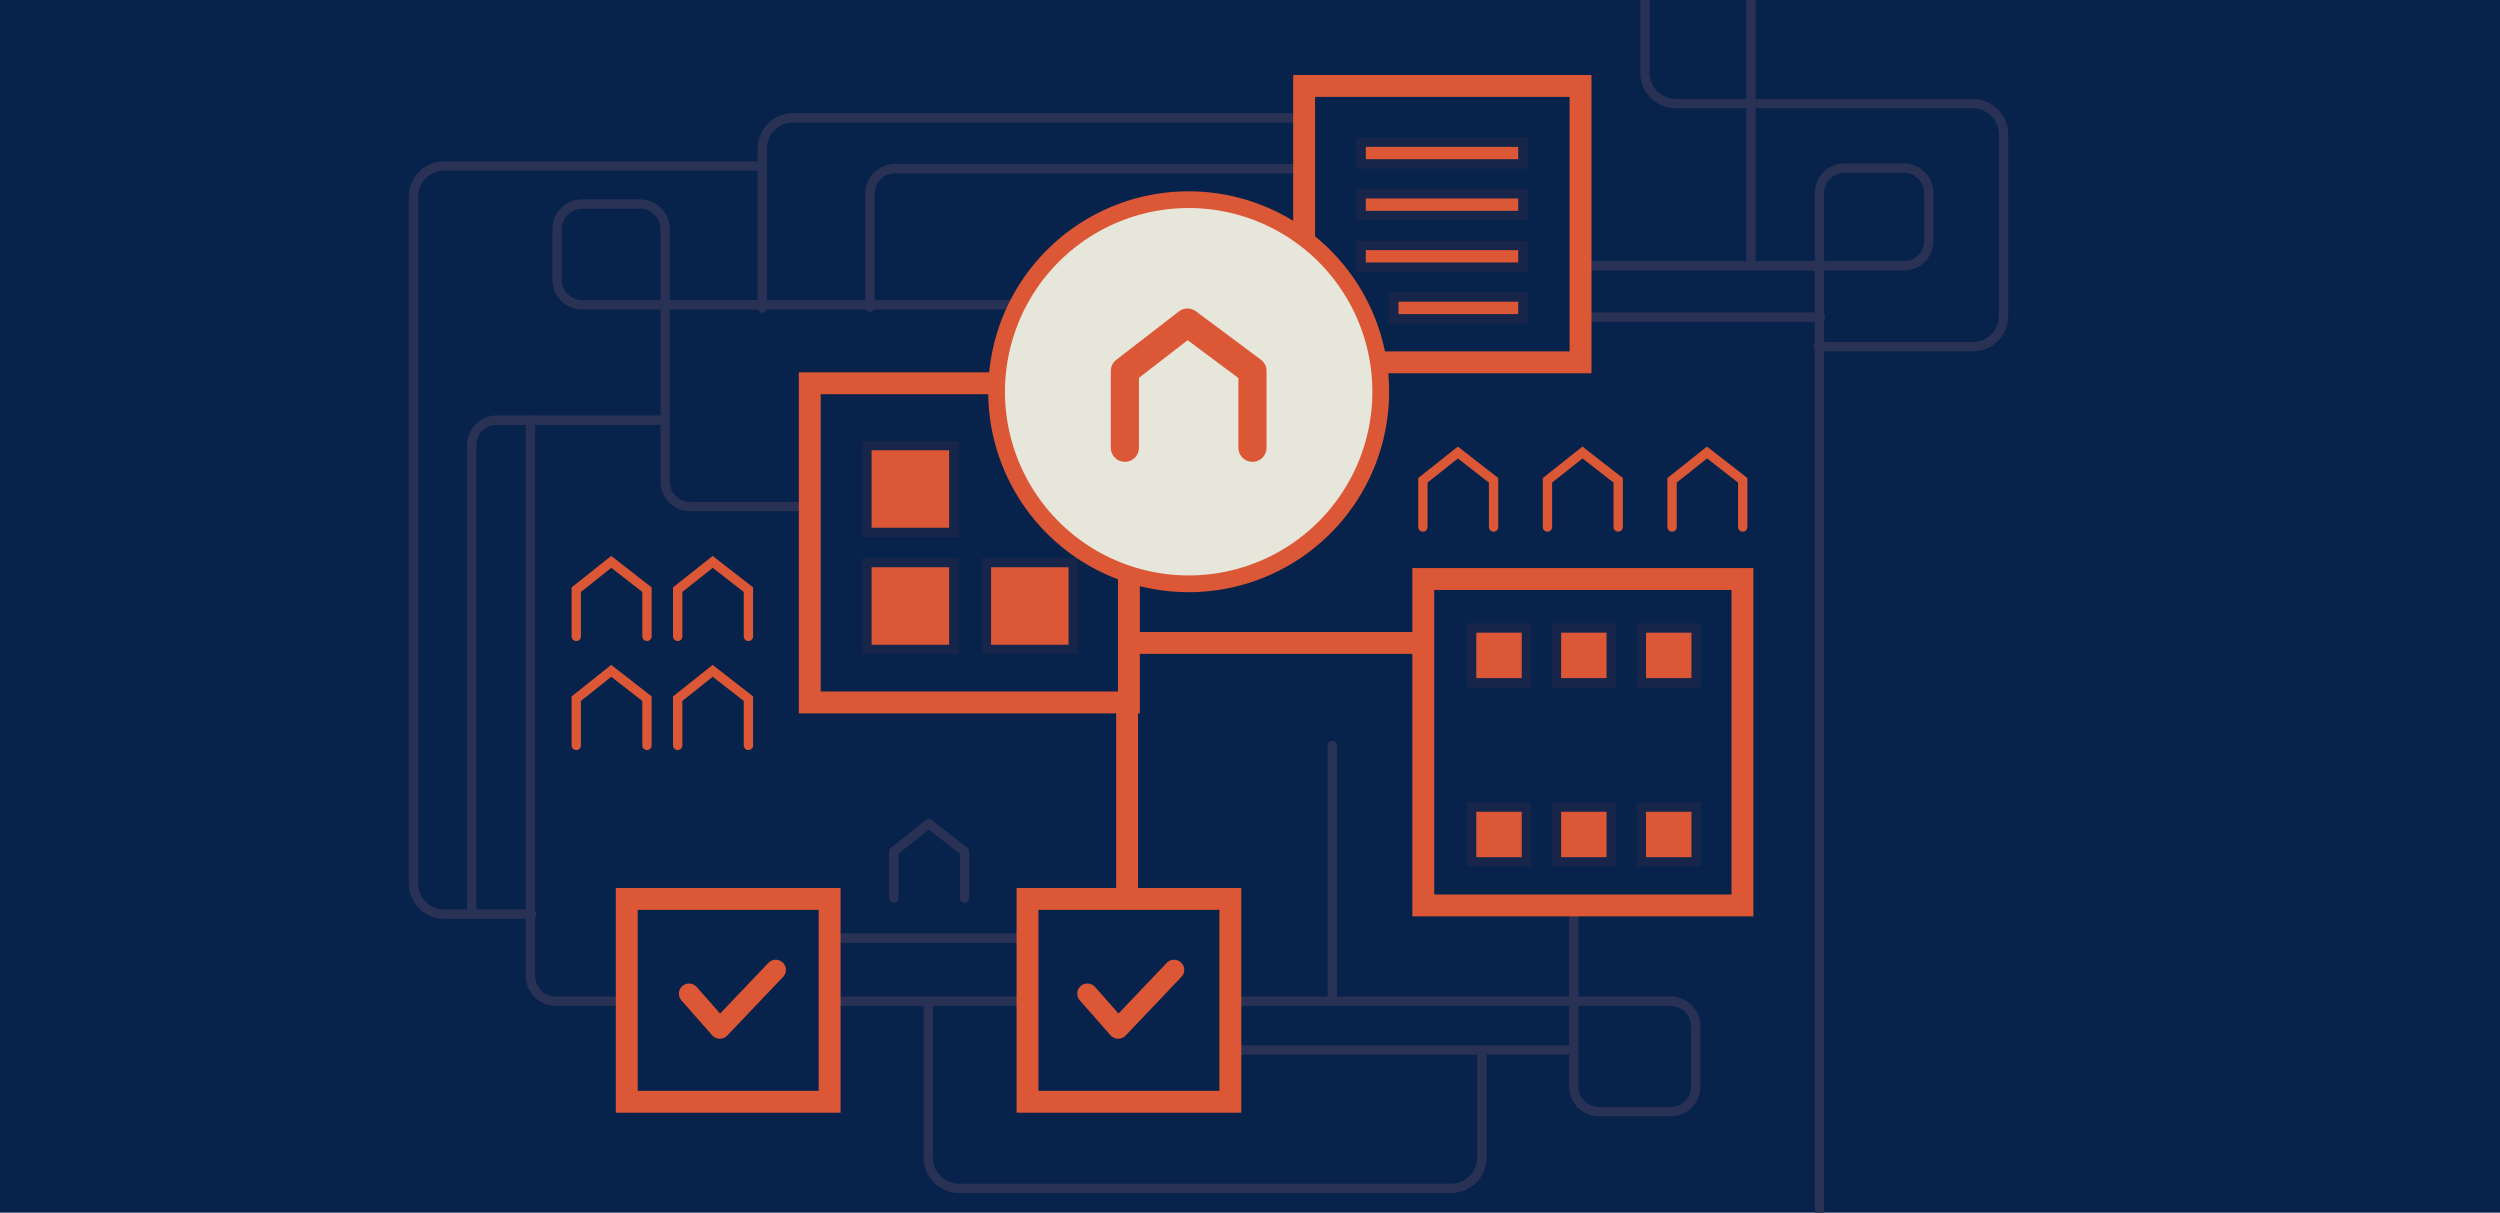 <?xml version="1.0" encoding="UTF-8"?> <svg xmlns="http://www.w3.org/2000/svg" xmlns:xlink="http://www.w3.org/1999/xlink" viewBox="0 0 569 276"><defs><style>.cls-1,.cls-12,.cls-4,.cls-5,.cls-6,.cls-7,.cls-9{fill:none;}.cls-2{fill:#07224b;}.cls-3{clip-path:url(#clip-path);}.cls-4,.cls-5{stroke:#293254;}.cls-12,.cls-4,.cls-5,.cls-6,.cls-7{stroke-linecap:round;}.cls-4,.cls-6,.cls-8,.cls-9{stroke-miterlimit:10;}.cls-4,.cls-5,.cls-6,.cls-8{stroke-width:2.13px;}.cls-12,.cls-5,.cls-7{stroke-linejoin:round;}.cls-12,.cls-6,.cls-7,.cls-9{stroke:#db5735;}.cls-7{stroke-width:4.63px;}.cls-11,.cls-8{fill:#db5735;}.cls-8{stroke:#18254a;}.cls-9{stroke-width:4.98px;}.cls-10{fill:#e7e6db;}.cls-12{stroke-width:6.4px;}</style><clipPath id="clip-path"><rect class="cls-1" width="569" height="276"></rect></clipPath></defs><g id="Layer_2" data-name="Layer 2"><g id="Layer_1-2" data-name="Layer 1"><g id="Layer_2-2" data-name="Layer 2"><g id="Layer_1-2-2" data-name="Layer 1-2"><rect class="cls-2" width="569" height="276"></rect><g class="cls-3"><path class="cls-4" d="M296.13,26.83H180.48a7,7,0,0,0-7,7h0V70.1"></path><path class="cls-4" d="M173.5,37.78H101.1a7,7,0,0,0-7,7V201.05a7,7,0,0,0,7,7H121"></path><line class="cls-4" x1="189.38" y1="213.51" x2="233.17" y2="213.51"></line><line class="cls-4" x1="303.24" y1="169.71" x2="303.24" y2="227.19"></line><path class="cls-4" d="M211.27,228.29v35.17a7,7,0,0,0,7,7h112a7,7,0,0,0,7-7V239.23"></path><path class="cls-4" d="M398.5,59.68V-44.72a7,7,0,0,0-7-7H381.39a7,7,0,0,0-7,7V16.57a7,7,0,0,0,7,7H449a7,7,0,0,1,7,7V71.9a7,7,0,0,1-7,7H413.82"></path><polyline class="cls-5" points="203.44 204.43 203.44 193.8 211.4 187.46 219.53 193.8 219.53 204.43"></polyline><polyline class="cls-6" points="323.85 119.95 323.85 109.32 331.81 102.99 339.94 109.32 339.94 119.95"></polyline><polyline class="cls-6" points="154.24 144.84 154.24 134.21 162.21 127.88 170.34 134.21 170.34 144.84"></polyline><polyline class="cls-6" points="131.16 144.84 131.16 134.21 139.12 127.88 147.25 134.21 147.25 144.84"></polyline><polyline class="cls-6" points="154.24 169.65 154.24 159.02 162.21 152.68 170.34 159.02 170.34 169.65"></polyline><polyline class="cls-6" points="131.16 169.65 131.16 159.02 139.12 152.68 147.25 159.02 147.25 169.65"></polyline><polyline class="cls-6" points="352.2 119.95 352.2 109.32 360.17 102.99 368.3 109.32 368.3 119.95"></polyline><polyline class="cls-6" points="380.56 119.95 380.56 109.32 388.52 102.99 396.65 109.32 396.65 119.95"></polyline><polyline class="cls-7" points="156.83 226.16 163.83 234.11 176.56 220.75"></polyline><polyline class="cls-7" points="247.5 226.16 254.5 234.11 267.22 220.75"></polyline><rect class="cls-8" x="309.79" y="32.36" width="36.82" height="4.94"></rect><rect class="cls-8" x="309.79" y="44.11" width="36.82" height="4.94"></rect><rect class="cls-8" x="309.79" y="55.86" width="36.82" height="4.94"></rect><rect class="cls-8" x="317.23" y="67.61" width="29.38" height="4.94"></rect><rect class="cls-8" x="197.31" y="101.41" width="19.77" height="19.77"></rect><rect class="cls-8" x="197.31" y="128.04" width="19.77" height="19.77"></rect><rect class="cls-8" x="224.5" y="128.04" width="19.77" height="19.77"></rect><rect class="cls-8" x="334.94" y="142.93" width="12.47" height="12.47"></rect><rect class="cls-8" x="354.25" y="142.93" width="12.47" height="12.47"></rect><rect class="cls-8" x="373.57" y="142.93" width="12.47" height="12.47"></rect><rect class="cls-8" x="334.94" y="183.69" width="12.47" height="12.47"></rect><rect class="cls-8" x="354.25" y="183.69" width="12.47" height="12.47"></rect><rect class="cls-8" x="373.57" y="183.69" width="12.47" height="12.47"></rect><path class="cls-4" d="M358.19,207.85v39.46A5.71,5.71,0,0,0,363.9,253h16.35a5.71,5.71,0,0,0,5.71-5.71V233.58a5.71,5.71,0,0,0-5.71-5.71H279.46"></path><path class="cls-4" d="M183,115.3H157.09a5.7,5.7,0,0,1-5.7-5.7h0V52.15a5.71,5.71,0,0,0-5.71-5.71H132.5a5.7,5.7,0,0,0-5.7,5.7h0V63.66a5.71,5.71,0,0,0,5.7,5.71H233.21"></path><path class="cls-4" d="M198,69.84V44.09a5.71,5.71,0,0,1,5.71-5.71h93.15"></path><path class="cls-4" d="M150.94,95.63H113.07a5.71,5.71,0,0,0-5.71,5.71h0V208"></path><path class="cls-4" d="M360.16,60.5h73.13A5.71,5.71,0,0,0,439,54.8V44a5.71,5.71,0,0,0-5.67-5.75H419.81a5.7,5.7,0,0,0-5.71,5.69V280.67"></path><line class="cls-4" x1="359.47" y1="72.17" x2="414.32" y2="72.17"></line><line class="cls-4" x1="357.91" y1="238.98" x2="280.93" y2="238.98"></line><path class="cls-4" d="M144,227.87H126.53a5.8,5.8,0,0,1-5.8-5.8V95.63"></path><line class="cls-4" x1="233.57" y1="227.87" x2="188.58" y2="227.87"></line><line class="cls-9" x1="323.04" y1="146.33" x2="257.67" y2="146.33"></line><rect class="cls-9" x="184.3" y="87.23" width="72.64" height="72.64"></rect><rect class="cls-9" x="323.94" y="131.78" width="72.64" height="74.3"></rect><rect class="cls-9" x="296.82" y="19.56" width="62.91" height="62.91"></rect><line class="cls-9" x1="256.53" y1="205.38" x2="256.53" y2="159.87"></line><rect class="cls-9" x="233.86" y="204.59" width="46.17" height="46.17"></rect><rect class="cls-9" x="142.65" y="204.59" width="46.17" height="46.17"></rect><circle class="cls-10" cx="270.54" cy="89.16" r="43.72"></circle><path class="cls-11" d="M270.54,47.35a41.81,41.81,0,1,1-41.81,41.81,41.81,41.81,0,0,1,41.81-41.81m0-3.81a45.62,45.62,0,1,0,45.62,45.62h0A45.68,45.68,0,0,0,270.54,43.54Z"></path><polyline class="cls-12" points="256.02 101.91 256.02 84.43 270.27 73.41 285.06 84.43 285.06 101.91"></polyline></g></g></g></g></g></svg> 